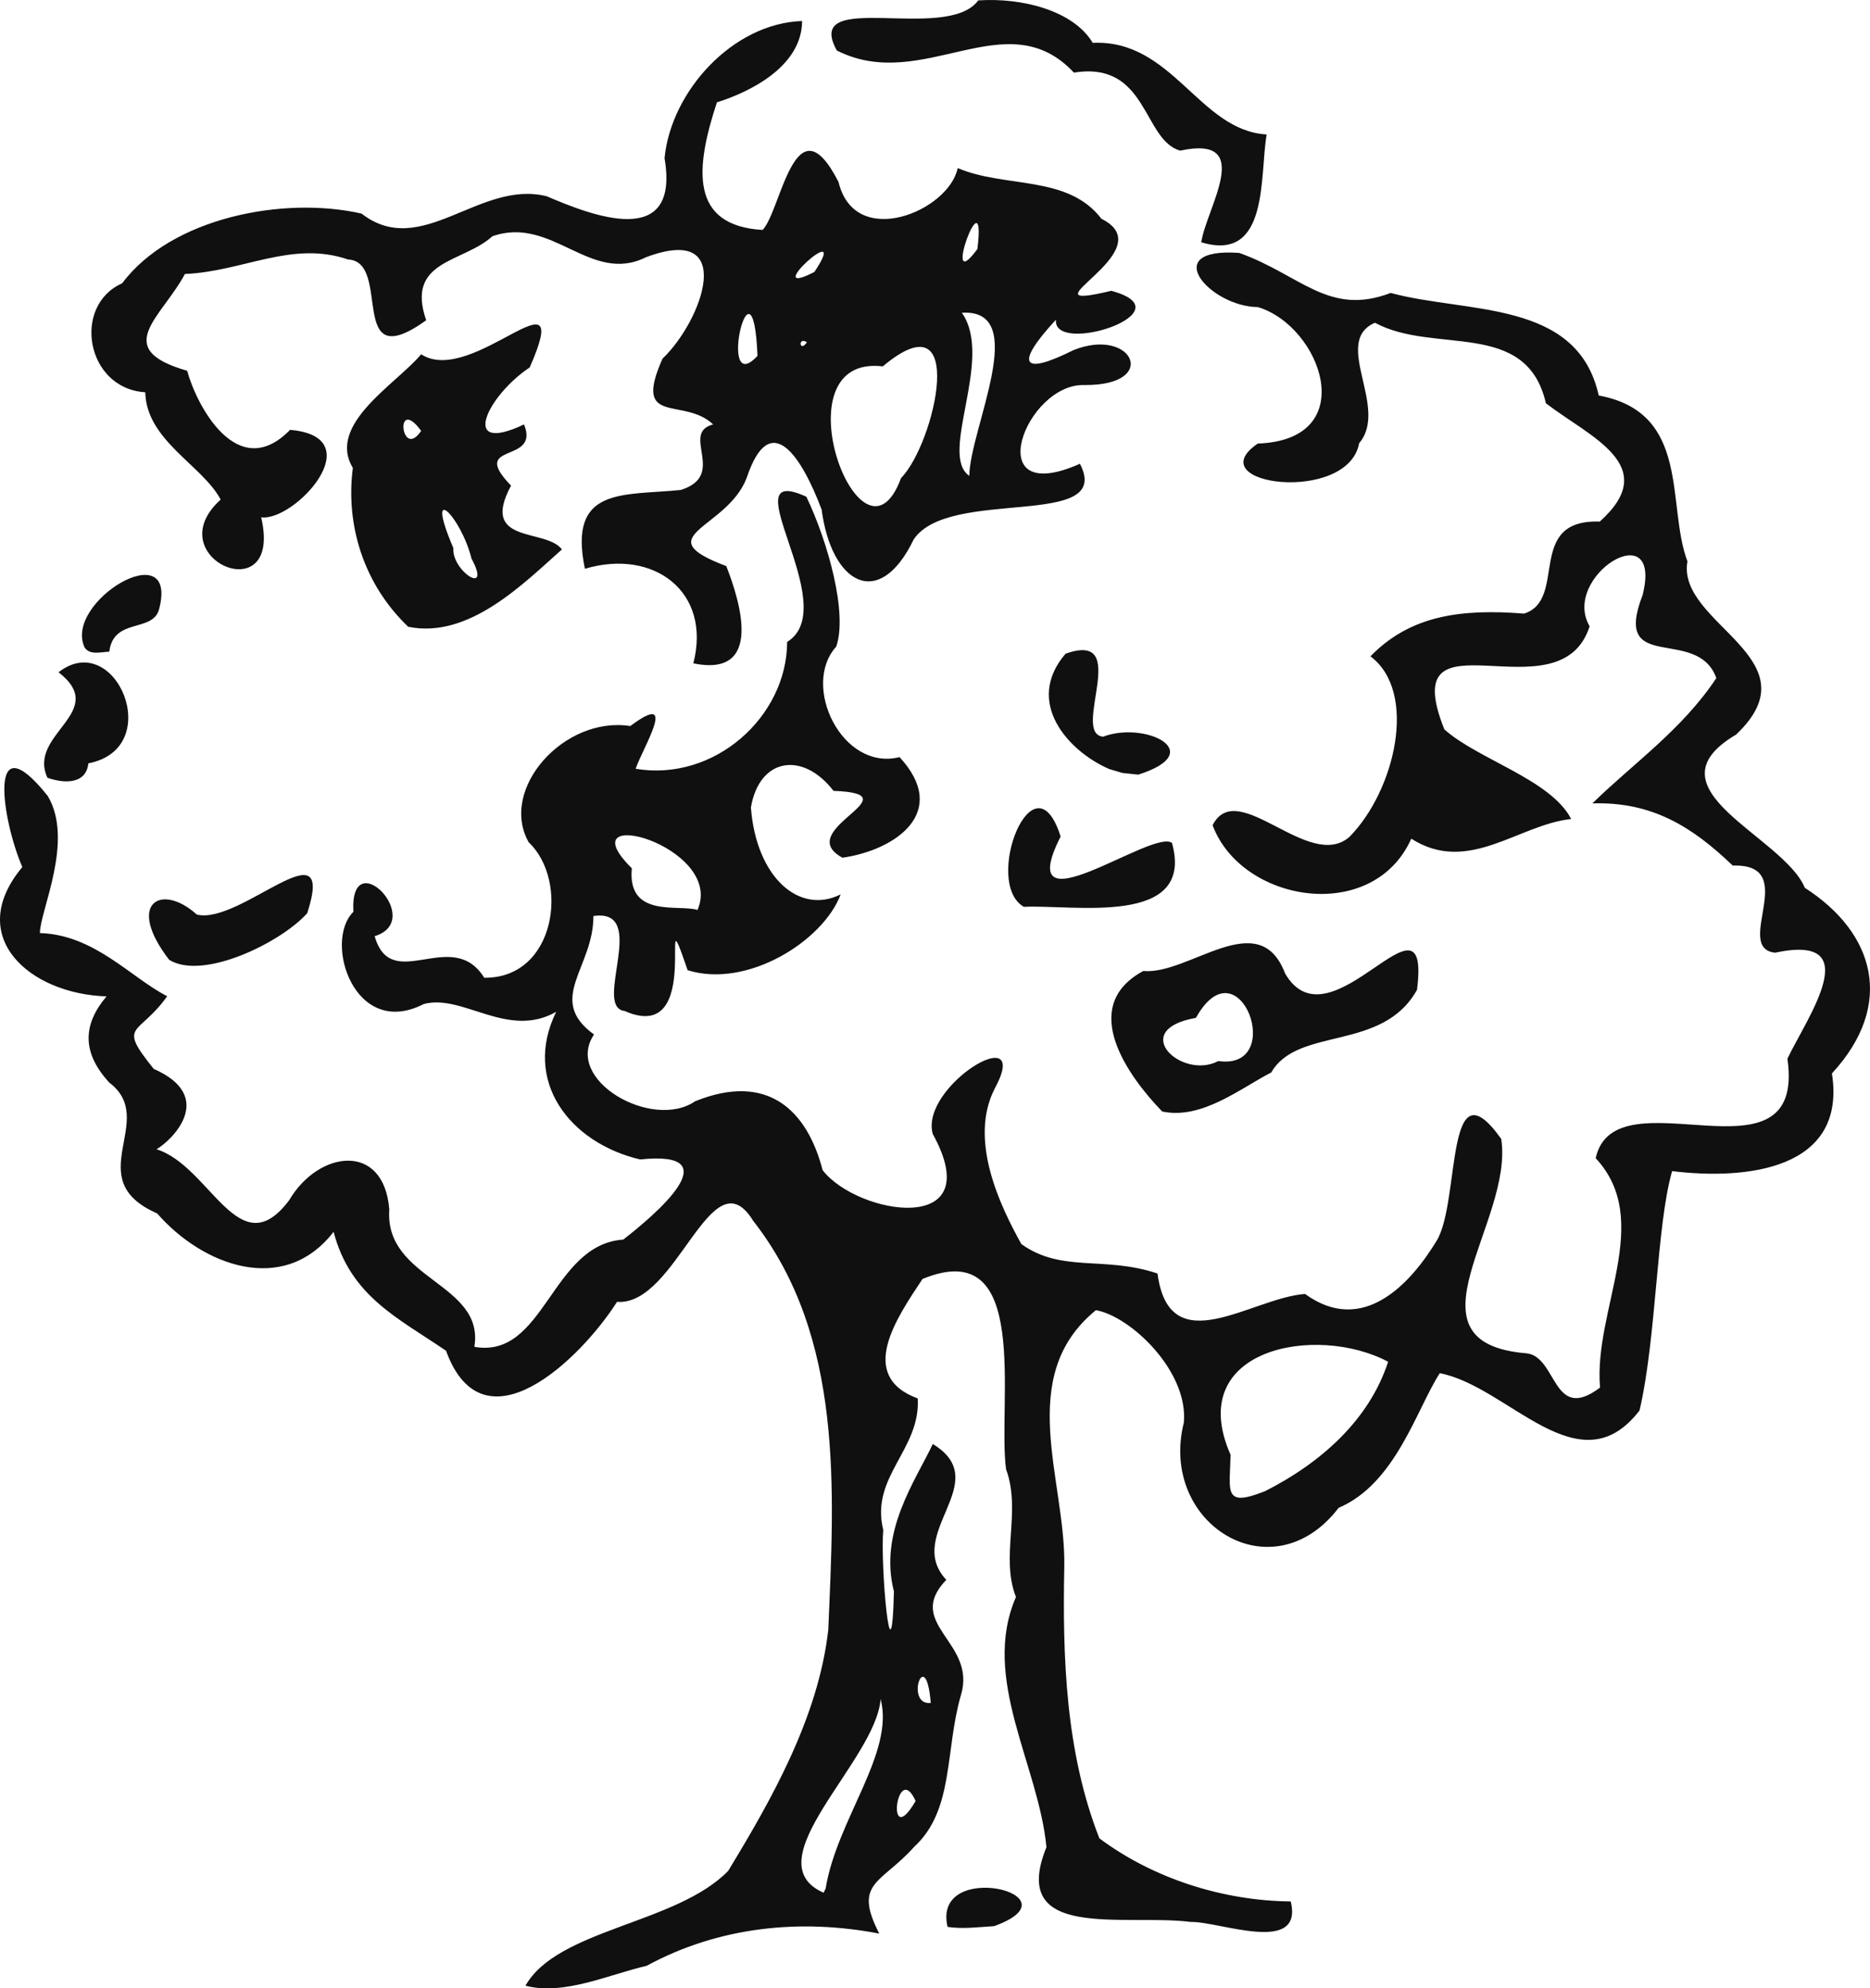 <?xml version="1.0" encoding="UTF-8" standalone="no"?>
<!-- Created with Inkscape (http://www.inkscape.org/) -->
<svg
   xmlns:dc="http://purl.org/dc/elements/1.1/"
   xmlns:cc="http://creativecommons.org/ns#"
   xmlns:rdf="http://www.w3.org/1999/02/22-rdf-syntax-ns#"
   xmlns:svg="http://www.w3.org/2000/svg"
   xmlns="http://www.w3.org/2000/svg"
   xmlns:sodipodi="http://sodipodi.sourceforge.net/DTD/sodipodi-0.dtd"
   xmlns:inkscape="http://www.inkscape.org/namespaces/inkscape"
   id="svg2477"
   sodipodi:version="0.32"
   inkscape:version="0.46"
   width="581.701"
   height="618.58"
   version="1.0"
   sodipodi:docname="arbre.svg"
   inkscape:output_extension="org.inkscape.output.svg.inkscape">
  <defs
     id="defs2480">
    <inkscape:perspective
       sodipodi:type="inkscape:persp3d"
       inkscape:vp_x="0 : 526.18109 : 1"
       inkscape:vp_y="0 : 1000 : 0"
       inkscape:vp_z="744.09448 : 526.18109 : 1"
       inkscape:persp3d-origin="372.04724 : 350.78739 : 1"
       id="perspective2484" />
  </defs>
  <sodipodi:namedview
     inkscape:window-height="834"
     inkscape:window-width="1440"
     inkscape:pageshadow="2"
     inkscape:pageopacity="0.0"
     guidetolerance="10.0"
     gridtolerance="10.0"
     objecttolerance="10.0"
     borderopacity="1.0"
     bordercolor="#666666"
     pagecolor="#ffffff"
     id="base"
     showgrid="false"
     inkscape:zoom="0.73566879"
     inkscape:cx="302.5"
     inkscape:cy="314"
     inkscape:window-x="-4"
     inkscape:window-y="-4"
     inkscape:current-layer="svg2477" />
  <path
     style="fill:#101010"
     d="M 163.454,617.749 C 173.482,600.044 210.36,598.604 226.511,582.037 C 240.042,559.774 254.594,534.157 257.653,507.011 C 259.473,463.824 262.61,415.985 234.282,379.782 C 221.287,358.665 210.549,406.43 191.941,405.005 C 180.645,422.749 150.392,452.169 138.746,420.219 C 123.734,409.954 109.037,403.289 103.772,383.215 C 88.145,403.441 62.803,393.51 48.894,377.5 C 24.541,366.814 49.437,348.501 34.011,336.805 C 25.213,327.249 25.908,318.54 33.139,309.973 C 9.178,309.225 -11.166,291.394 6.948,269.739 C 0.663,255.315 -4.25,223.722 14.857,247.629 C 23.144,261.547 12.426,283.342 12.415,290.274 C 29.456,290.809 40.692,304.155 52.011,309.928 C 43.063,322.488 36.302,318.23 47.81,332.518 C 67.47,341.188 53.5,354.739 48.694,357.537 C 65.539,362.819 74.359,394.31 90.011,373.305 C 99.04,357.957 119.396,355.075 121.101,376.283 C 119.515,398.166 150.815,399.097 147.561,418.999 C 169.468,422.86 171.401,387.164 193.882,385.636 C 203.708,377.989 227.688,357.708 199.129,360.705 C 177.136,355.534 162.458,336.252 173.011,314.779 C 157.924,323.37 143.885,309.064 131.813,312.355 C 110.267,323.417 100.514,292.928 109.933,283.665 C 108.706,261.911 132.608,286.28 116.546,291.247 C 121.757,309.496 140.607,288.063 150.636,304.18 C 172.904,304.411 177.144,274.022 164.465,262.034 C 155.131,245.501 175.454,222.661 196.067,225.873 C 211.364,214.423 199.93,232.65 197.731,239.166 C 222.271,243.286 244.82,222.916 244.857,199.711 C 262.68,188.693 226.325,143.316 250.841,154.537 C 257.58,168.693 263.717,190.722 260.132,201.151 C 249.098,213.289 261.943,240.029 279.824,235.537 C 295.649,252.689 278.504,264.485 262.062,266.835 C 246.083,258.124 285.187,246.988 259.284,246.037 C 249.653,233.58 236.183,235.787 233.587,251.216 C 235.219,272.817 248.555,284.74 261.511,278.24 C 256.09,292.737 232.427,307.625 213.906,301.831 C 203.733,272.183 219.951,325.829 194.307,314.519 C 184.187,313.348 202.177,282.43 184.589,284.973 C 184.663,301.097 169.697,310.892 184.786,321.836 C 175.225,335.938 202.857,351.774 216.239,342.604 C 238.995,333.396 251.157,345.688 255.889,364.037 C 266.671,378.001 307.85,384.918 290.157,352.785 C 286.003,337.922 321.405,316.514 309.463,338.587 C 301.204,354.563 311.076,375.1 317.712,387.026 C 330.285,396.048 343.409,390.615 360.065,396.186 C 363.771,424.136 389.268,403.754 405.96,402.547 C 424.102,415.731 439.002,399.104 447.011,385.805 C 454.28,373.42 449.465,329.721 466.987,354.312 C 470.976,380.216 434.843,417.822 475.006,421.032 C 484.424,422.248 482.99,442.783 497.724,431.677 C 495.654,407.385 514.537,379.842 496.368,360.306 C 502.425,332.995 561.931,370.886 556.016,329.352 C 561.988,316.782 581.077,290.225 552.156,296.382 C 538.978,294.908 560.319,268.578 539.008,269.287 C 526.261,257.045 513.73,249.355 495.35,249.937 C 507.442,238.002 523.278,227.046 533.899,210.952 C 527.956,194.444 501.257,210.118 510.979,185.09 C 517.363,159.483 485.445,179.299 494.481,194.843 C 485.185,223.996 433.568,187.668 449.3,226.915 C 459.796,236.299 482.403,242.5 488.746,254.797 C 472.403,256.483 456.756,272.247 439.011,260.916 C 427.019,287.643 386.168,280.822 377.207,256.726 C 384.952,241.523 407.204,271.428 419.812,260.321 C 433.977,245.906 441.152,215.296 426.303,204.183 C 438.765,191.379 454.55,189.361 474.09,190.889 C 487.851,186.56 474.33,161.48 497.643,162.264 C 517.084,144.824 494.548,135.979 480.882,125.455 C 474.841,99.071 446.151,110.408 427.699,100.407 C 414.136,106.323 432.233,126.803 422.791,137.879 C 419.284,156.98 372.39,150.888 391.257,137.991 C 423.685,136.841 411.062,101.498 391.295,95.537 C 376.434,95.428 360.079,76.881 385.494,78.681 C 404.609,85.506 413.296,98.52 432.591,91.135 C 456.549,97.612 490.688,93.122 497.318,123.037 C 526.154,128.363 518.297,157.148 524.911,174.638 C 521.434,194.169 565.161,204.752 540.054,228.525 C 511.315,245.503 554.671,260.001 561.442,276.21 C 583.168,290.149 589.623,312.514 569.858,333.947 C 574.539,363.907 543.226,367.159 520.146,364.336 C 515.237,381.372 515.323,415.971 510.011,438.796 C 491.192,463.294 469.284,431.272 447.87,427.199 C 440.633,438.41 434.158,461.549 416.414,469.078 C 395.739,496.094 360.372,474.037 368.263,442.526 C 369.668,426.547 351.713,409.508 340.904,407.592 C 315.622,428.214 331.486,460.299 331.074,487.177 C 330.487,515.668 331.487,545.162 341.985,571.909 C 358.719,584.404 380.398,591.331 401.511,591.537 C 405.574,608.357 379.21,597.68 370.413,597.914 C 349.715,595.282 313.594,604.039 325.519,574.642 C 323.053,548.995 305.039,522.171 316.033,496.824 C 311.093,484.295 317.79,470.158 312.959,457.089 C 310.197,436.677 321.136,383.807 286.97,397.883 C 279.066,409.819 266.353,427.998 285.478,435.059 C 286.405,450.999 270.639,459.358 274.75,475.94 C 273.792,486.822 277.3,526.403 278.078,495.085 C 273.318,476.638 284.645,460.84 290.166,449.232 C 309.617,461.046 281.038,477.138 294.355,491.485 C 281.098,505.321 304.003,510.804 298.901,527.405 C 293.913,544.664 296.821,563.134 284.368,574.551 C 274.12,586.058 265.249,585.478 273.511,601.537 C 249.02,596.827 223.591,599.354 201.181,611.552 C 189.363,614.294 175.331,620.893 163.454,617.749 z M 256.83,587.537 C 260.301,566.091 278.346,545.318 273.937,528.565 C 272.475,547.887 233.94,579.072 256.197,588.826 L 256.83,587.537 L 256.83,587.537 z M 284.819,560.287 C 278.892,547.167 275.414,576.43 284.819,560.287 z M 289.532,529.787 C 288.004,511.025 281.227,530.686 289.532,529.787 z M 393.626,463.847 C 410.739,455.174 425.905,441.824 431.803,423.644 C 409.536,411.767 368.154,419.444 382.797,452.598 C 382.536,464.069 380.436,469.158 393.626,463.847 z M 216.976,283.102 C 225.603,263.173 175.567,249.451 196.546,270.114 C 195.028,285.852 211.356,281.195 216.976,283.102 z M 294.761,599.458 C 289.719,578.065 336.476,589.36 309.247,599.222 C 304.436,599.514 299.568,600.173 294.761,599.458 z M 361.529,345.787 C 351.053,334.986 335.138,313.144 355.647,302.071 C 369.956,303.382 391.649,281.476 399.752,302.842 C 413.889,327.171 445.238,272.676 440.789,307.931 C 429.999,327.333 403.78,319.192 395.446,333.648 C 385.981,338.485 373.853,348.426 361.529,345.787 z M 378.982,330.091 C 400.408,333.14 385.49,292.51 372.02,316.653 C 350.756,320.393 367.63,336.116 378.982,330.091 z M 52.63,298.603 C 39,280.948 50.167,274.511 61.223,284.517 C 74.72,287.919 104.772,255.568 95.574,284.081 C 87.53,293.147 63.208,305.14 52.63,298.603 z M 318.476,282.115 C 305.536,274.601 321.613,233.812 329.926,260.249 C 314.38,290.949 358.572,257.63 364.574,262.239 C 371.807,288.463 333.91,281.356 318.476,282.115 z M 14.761,241.957 C 8.377,228.265 34.221,221.596 18.21,209.138 C 35.919,195.343 51.777,232.775 27.485,237.478 C 26.76,244.319 19.435,243.636 14.761,241.957 z M 345.011,239.235 C 332.217,233.658 318.556,218.433 331.45,203.381 C 352.363,195.905 332.959,228.236 343.152,229.182 C 356.184,224.221 376.143,233.989 354.087,240.989 L 349.113,240.46 L 345.011,239.235 L 345.011,239.235 z M 215.678,206.37 C 221.405,184.076 203.355,170.565 181.942,176.946 C 176.644,151.312 193.652,154.253 211.775,152.427 C 226.391,147.841 211.443,134.728 221.834,132.037 C 212.661,123.294 196.621,132.859 206.091,111.57 C 218.476,99.823 229.501,69.278 200.928,80.037 C 183.686,88.637 171.689,66.926 153.147,73.513 C 144.114,81.78 126.068,80.807 132.577,99.638 C 107.637,117.502 122.139,81.383 108.277,80.73 C 90.759,74.732 75.589,84.496 57.526,85.234 C 50.204,98.908 34.415,108.498 58.222,115.35 C 61.086,125.987 73.859,150.531 90.231,133.729 C 115.914,135.931 91.624,162.337 81.239,160.933 C 88.256,190.725 48.555,173.559 68.645,155.418 C 62.964,144.735 45.516,137.026 45.185,122.037 C 26.69,120.876 22.367,95.061 37.998,88.134 C 53.29,67.682 88.218,60.926 112.46,66.446 C 131.121,80.921 149.152,55.789 170.073,61.06 C 184.155,67.088 211.638,77.895 206.713,49.194 C 208.79,28.264 228.003,7.25 249.511,6.537 C 249.451,20.873 232.818,28.781 223.011,31.836 C 216.235,52.424 214.503,70.191 237.228,71.537 C 242.985,65.585 247.356,30.191 260.842,56.619 C 265.94,77.869 295.183,65.681 297.909,52.288 C 312.772,58.621 332.105,54.299 342.642,68.079 C 362.844,78.109 315.554,97.682 345.676,90.471 C 370.039,97.033 327.389,110.833 328.475,99.46 C 315.764,113.189 317.555,117.106 333.823,108.971 C 352.294,101.453 361.044,119.927 337.456,119.784 C 319.01,119.044 304.307,158.341 335.931,144.279 C 346.68,164.965 295.154,151.378 284.205,167.848 C 273.562,189.953 258.698,181.923 255.583,158.527 C 249.502,142.381 239.626,126.56 232.26,148.7 C 226.127,164.666 200.756,166.621 225.924,176.111 C 230.232,187.088 237.621,210.868 215.678,206.37 z M 280.274,148.756 C 291.03,137.676 301.254,91.597 274.614,113.976 C 241.128,110.011 268.065,181.798 280.274,148.756 z M 301.515,148.037 C 301.732,133.268 320.745,95.962 299.198,97.298 C 309.304,111.547 291.82,141.358 301.515,148.037 z M 235.633,110.704 C 234.195,75.441 222.785,124.557 235.633,110.704 z M 251.011,106.478 C 248.131,104.572 248.677,109.912 251.011,106.478 z M 253.325,84.617 C 265.3,66.678 235.537,93.711 253.325,84.617 z M 304.039,77.467 C 307.034,53.018 292.323,93.485 304.039,77.467 z M 26.351,201.481 C 19.54,187.268 55.631,165.732 49.511,189.444 C 47.637,196.954 35.29,191.985 34.004,202.741 C 31.648,202.77 28.049,203.958 26.351,201.481 z M 126.985,194.989 C 112.941,181.599 107.481,163.028 109.761,145.57 C 101.591,131.962 123.238,119.502 131.011,110.219 C 146.927,120.579 179.164,81.591 164.773,114.31 C 151.529,123.118 142.676,141.683 163.011,132.037 C 168.14,144.61 145.509,137.177 158.97,151.071 C 149.058,169.497 169.838,164.231 174.795,170.932 C 162.925,181.452 145.885,198.866 126.985,194.989 L 126.985,194.989 z M 146.674,173.781 C 143.401,160.626 131.873,149.099 141.031,170.512 C 140.481,177.701 153.131,185.715 146.674,173.781 z M 131.011,134.037 C 122.681,122.712 124.706,143.422 131.011,134.037 L 131.011,134.037 z M 373.678,75.37 C 375.22,64.773 390.664,41.797 367.108,46.866 C 355.409,43.518 357.099,18.896 334.059,22.594 C 313.062,0.07 287.079,29.299 260.311,15.707 C 249.475,-3.819 294.46,13.51 304.311,0.125 C 317.837,-0.785 333.904,3.248 339.912,13.334 C 364.772,12.168 373.031,40.659 394.026,41.832 C 391.77,54.487 394.933,81.824 373.678,75.37 z"
     id="path2488" />
</svg>
